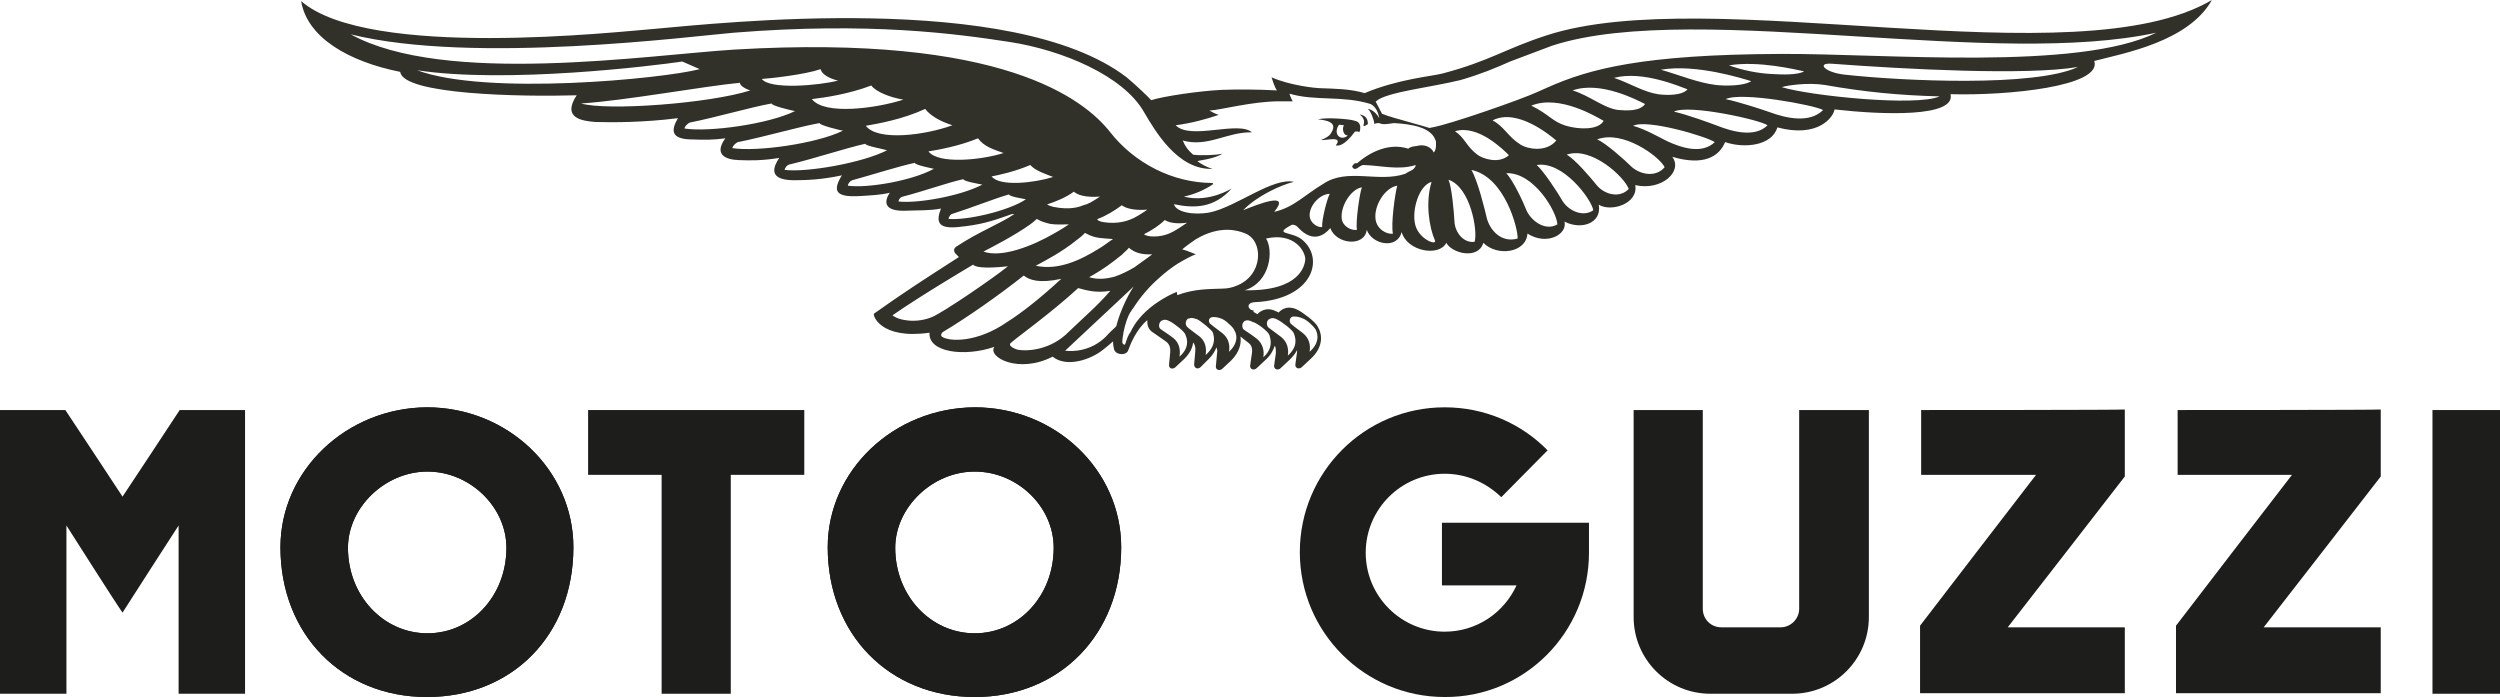 <?xml version="1.0" encoding="UTF-8"?><svg id="a" xmlns="http://www.w3.org/2000/svg" viewBox="0 0 459.1 128"><defs><style>.b{fill:#313029;}.c{fill-rule:evenodd;}.c,.d{fill:#1d1d1b;}</style></defs><g><path class="b" d="M406.2,0c-25,14.7-92.2-3.3-122.2,6.5-7.7,2.5-10.4,4.7-19.1,7-1.9,.5-8.1,1-14.3,3.6-2.7-.8-5.5-.8-8-.9-1,0-5.7-.5-9.1-2,.2,.6,.6,1.9,1,2.4-4-.2-7.2-.2-10.1-.1-4.2,.2-10.9,1.2-13,1.9-.4-.5-2.6-2.6-4.5-4.2C186-1.8,131.8,4.3,120.2,5.3c-6.5,.5-52.5,5.7-64.9-5.1,1.1,6.7,8.7,11.1,18.2,13,.5,4.2,22.3,4.6,32.4,4.3-2.7,4.1,.8,4.7,3.4,4.9,3.1,.1,8.9,.1,15.2-.7-1.3,2.2-1.3,3.8,2.3,3.9,2.8,.1,4.2,.1,6.4-.2-2.1,2.9-.1,3.9,2.4,4,2.1,.1,4.5,.1,7.5-.4-1,1.5-2.2,4,2.5,4.1,2.5,0,5.3-.1,9-.9-1.7,2.8-1.3,4.1,3.4,3.8,1.7-.1,3.8-.2,5.4-.6-1.2,1.8-.9,3.4,2.8,3.3,2.5-.1,4.6,0,6.6-.4-.8,2.1-.9,3.8,3.1,3.4,4.2-.4,6.3-1.1,9.4-2.2,.4-.2,.8-.2,1-.2-2.8,1.9-6.3,3.1-10.7,6-.6,.4-.4,1-.1,1.3l.6,.6c-7,4.5-10.1,6.5-15.6,10.4-.3,.2,1.1,4.8,10.2,3.5-.3,3.6,6.4,4.5,11.9,2.6-1.3,1.9,4.5,5,10.7,1.8,2.6,2.1,7.1,.5,9.3-1.3,.4-.3,1.1-.9,1.8-1.5,0,.6,.1,1.1,.2,1.5,.4,1.1,2.3,1.1,2.6,.1,.3-.9,1.5-3.9,3.5-5.5v.4c0,.8,.4,1.5,1.1,1.9l2.3,1.6c.4,.3,.9,.8,.8,2l-.2,2.1c-.2,.9,.7,1.2,1.3,.5l1.5-1.4c1-1,1.5-2,1.6-3,.3,.3,.5,.8,.4,1.7l-.2,2.2c-.1,.8,.7,1.2,1.3,.5l1.4-1.4c.7-.7,1.1-1.4,1.4-2.1,.1,.3,.2,.6,.1,1.1l-.2,2.2c-.2,.8,.7,1.2,1.3,.5l1.5-1.4c1.5-1.5,1.9-3.1,1.7-4.4,.6,.5,1.4,1.1,1.4,1.1,.4,.3,.9,.8,.7,2l-.3,2.1c-.2,.8,.7,1.2,1.3,.5l1.5-1.4c.9-.8,1.4-1.7,1.7-2.6,.2,.3,.2,.7,.2,1.4l-.3,2.1c-.2,.8,.7,1.2,1.3,.5l1.5-1.4c.6-.6,1.1-1.2,1.4-1.8v.3l-.3,2.2c-.2,.8,.7,1.2,1.3,.5l1.5-1.4c2.3-2.1,2.2-4.4,1.3-5.9-.5-1-2.9-2.7-3.7-3.1-.4-.2-1.7-.8-2.9,0-.2,.1-.4,.3-.6,.5-.2-.1-.3-.2-.4-.2-.4-.2-1.6-.8-2.9,0-.2,.1-.4,.3-.6,.5-.3-.2-.5-.3-.7-.4v-.3c-1,0-1.5-1.4,.2-1.5,10.8-.5,12.9-8.1,8.7-11.5-2-1.6-5.4-.8-1.9-2.7,.2-.1,.8,0,1.2,.5,2.7,2.9,4.8,1.4,5.9,.1,1.1,3,6.3,3.5,6.7,.3,.9,2.7,5.6,3.7,6.4,.4,1,3.6,6.9,4.6,8.2,2,1.1,2,5.9,3.1,6.8,0,2.6,2.6,7.9,1.8,8.1-1.7,3.6,2.3,7.4,.1,6.8-2.2,3.1,1.6,6.9,.3,6.3-3.1,2.3,1.4,7.3-.2,6.7-3.6,4.8,1.1,8.8-2.5,6.8-5.2,5.7,1.7,8.6,0,9.7-2.7,3.5,1.2,8.6,.7,9.6-2.7,7.5,2,10.3-1.9,10.5-3.3,8.8,1,22.3,1.5,21.3-2.8,10.4,.3,27.9-1.4,26.4-6.1,5.3-1.4,17.3-3.5,21.6-11.2ZM76.6,12.9c16.4,2.5,43.3-.8,48.7-1.6,.4,.2,2.8,1.2,3.2,1.4-7,1.8-39.3,4.9-51.9,.2Zm30.1,6.1c8-.5,22.7-3.2,29.2-3.8-.1,.5,1.1,1.2,1.9,1.4-7.5,2.4-26.3,3.8-31.1,2.4Zm19,4.6c0-.3,.5-.9,1-1.1,5-1,11.1-2.8,15-3.5-.1,.4,3.7,1.3,4.3,1.4-4.9,2.4-15.8,3.9-20.3,3.2Zm82.6,25.5c-1.2,.7-2.4,1.3-3.6,1.7-1.5,.4-3.1,.6-4.7,.1,1.1-.6,2.8-1.6,4.6-3,.5-.4,.9-.7,1.4-1.1l.3-.3c.3-.3,.7-.6,1-1,1.1,.9,2.3,1.3,4.3,1.2-.3,.2-.5,.4-.8,.6-.8,.6-1.7,1.2-2.5,1.8Zm-9.1-6.3q.1,0,0,0c.1,0,.2,0,.3,.1,.9,.5,1.7,.7,2.5,.8,.7,.1,1.4,.1,2.4,.2-.2,.1-.4,.3-.6,.4-.6,.4-1.2,.9-1.9,1.3-3.5,2.2-7.6,4.1-11.7,3.2,1.5-.8,4.8-2.5,7.5-4.7,.5-.4,1.1-.8,1.5-1.3Zm16.1-.2c-.4,.2-1.9,1-4.1,.8-.7-.1-1.1-.3-1.1-.4h0c1.4-.7,2.8-1.6,3.8-2.6,.6,.4,1.9,.8,4.1,.5-1,.7-2.1,1.4-2.7,1.7Zm-7.7-2.3c-.5,.2-2.3,.9-4.9,.5-.8-.1-1.2-.4-1.2-.5l.1-.1c1.6-.6,3.2-1.6,4.4-2.5,.7,.5,2.1,1,4.7,.8-1.3,.9-2.3,1.5-3.1,1.8Zm-8.7-2.6c-.7,.3-2.4,.9-5.4,.3-.8-.2-1.2-.4-1.2-.5h.1c1.5-.5,3.3-1.2,4.8-2.3,.7,.6,2.1,1.1,4.8,.9-1.5,1-2.2,1.4-3.1,1.6Zm-16.8-5.3c1.5-.3,4.3-.9,7.1-2.1,1,1.1,2.7,1.6,4.2,2.2-3.5,1.1-9.8,1.8-11.3-.1Zm-11.6-4.6c1.9-.3,5.7-1,9.1-2.4,1.1,1.5,2.7,2,4.7,2.7-4.1,1.3-12,2.1-13.8-.3Zm-11.5-4.7c2.3-.4,6.8-1.2,10.9-3.1,1,1.3,2.8,2.3,5,3-4.9,1.8-13.7,3-15.9,.1Zm-9.9-4.9c2.4-.3,6.7-.9,10.9-2.5,.9,1.2,3.5,2.2,5.9,2.6-5,1.6-14.5,2.9-16.8-.1Zm-9.2-3.7c1.6-.1,7.9-.8,10.8-1.8,.2,.9,1.5,1.7,3.2,2.1-3.5,.9-12.5,1.7-14-.3Zm-5.4,12.7c0-.3,.5-.9,1-1.1,5-1,11.1-2.8,15-3.5,0,.4,3.7,1.3,4.3,1.4-4.9,2.4-15.8,3.9-20.3,3.2Zm9.6,4c0-.3,.4-.9,.9-1,4.6-1.1,10.3-3,13.9-3.8,0,.4,3.5,1,4,1.2-4.5,2.3-14.7,4.1-18.8,3.6Zm11.6,2.9c0-.3,.3-.8,.8-1,4-1.1,8.3-2.5,11.5-3.2,0,.4,3.1,1,3.5,1.1-4,2.2-12.2,3.6-15.8,3.1Zm9.3,2.9c0-.3,.3-.8,.8-.9,3.9-1,8-2.5,11.1-3.2,0,.4,3,.9,3.5,1-4,2.1-11.9,3.5-15.4,3.1Zm9.2,3.2c0-.3,.3-.8,.6-.9,3.5-1.1,7.7-2.8,10.5-3.6,0,.4,2.7,.8,3.1,.9-3.3,2.2-11,3.9-14.2,3.6Zm15,1c.4-.3,.9-.7,1.2-1,.8,.5,1.6,.7,2.4,.9,1.1,.2,2.2,.1,3.5,.1-.6,.4-1.2,.8-1.9,1.2-.2,.1-.5,.3-.7,.4-4.1,2.4-9.8,4.6-13.1,3.4,1.5-.8,5.5-2.8,8.6-5Zm-18,17c-2.8,1.2-6.1,.7-7.3-.3,5.3-3.7,14.8-9.3,14.8-9.3,.3,.4,1.8,.8,6.4,.3-3,2.4-11.8,8.4-13.9,9.3Zm1.9,3.7c-.4-.2-.3-.6,0-.9,4.5-2.7,10.1-6.6,14.9-10.4,1,.8,2.8,1.5,6.9,.6-4,3.7-7.5,6.4-9.9,7.9-5.6,3.9-10.6,3.6-11.9,2.8Zm13.7,2.3c-.6-.2-1.7-.7-1.2-1.2,1.2-1.1,7.4-5.5,12.4-10.1,1.2,.3,3.1,1,5.9,.5-2.1,2.5-5,5-7.6,7.5-3.2,3.3-7.5,3.7-9.5,3.3Zm8.8,.2l9.3-8.7,3.3-3.1h0c-1.4,2.1-2.7,5.2-3.2,7.3l-.3,.3c-.5,.5-1,.9-1.6,1.6-2.7,2.7-6.1,2.8-7.5,2.6Zm11.2-1.7c-.1,.4-.2,.6-.3,.6s-.3-.1-.4-.4c0-.6,.1-1.1,.2-1.7v-.1c.3-1.6,.9-3.2,1.2-3.6,0-.1,.1-.2,.1-.2l.1-.1c.1-.2,.2-.4,.4-.6,1.4-2.2,3-4,4.7-5.5,1.2-1.1,2.4-2,3.5-2.7,1.5-.9,2.7-1.5,3.3-1.7,0,0-1.9-.8-2.5-.9,.8-.7,1.7-1.3,2.4-1.8,4.6-2.8,8-1.6,9-1.2,3.6,1.2,3.6,7.8-1.5,9.7-.7,.3-1.6,.5-2.5,.5-2.4,.1-5.1,0-8.3,1.2,0-.2-.1-.5-.1-.6-.2,.1-.5,.2-.7,.3-1.3,.6-2.4,1.3-3.4,2-2.3,1.7-3.6,3.4-4.4,5.1-.4,.5-.6,1.1-.8,1.7Zm9.8,2.8c.2-1.2,0-2.5-1.1-3.4-1.3-1-2.2-1.5-2.4-1.7-.4-.3-.3-1.2,.2-1.5s1-.2,1.5,.1c.7,.3,2.8,1.9,2.9,2.5,.4,.9,.7,2.4-1.1,4Zm4.8-.3c.2-1.2,0-2.5-1.1-3.4-1.3-1-2.2-1.6-2.3-1.8-.4-.4-.3-1.2,.2-1.5h.1c.5-.2,.9-.1,1.4,.1h.1c.8,.4,2.6,1.9,2.9,2.4,.4,1.1,.5,2.6-1.3,4.2Zm4.3-.6c.2-1.3-.1-2.5-1.2-3.4-1.3-1-2-1.5-2.2-1.7-.2-.1-.2-.3-.3-.5,0-.3,.1-.6,.4-.7,.5-.2,1.5,0,2.1,.3,.4,.2,.8,.5,1.2,.9,.5,.4,.9,.9,1,1.2,.5,.8,.7,2.3-1,3.9Zm11.5-6.4c.5-.2,1.5,0,2.1,.3,.8,.3,2,1.5,2.3,2,.5,1,.7,2.5-1.1,4.1,.2-1.3-.1-2.5-1.2-3.4-1.3-1-2-1.5-2.2-1.7-.4-.4-.3-1,.1-1.3Zm-4.1,.4c.5-.3,1-.2,1.5,.1,.8,.4,2.8,1.9,3,2.5,.4,1,.7,2.5-1.1,4.1,.2-1.2-.1-2.5-1.2-3.4-1.3-1-2.2-1.6-2.4-1.8-.4-.4-.3-1.3,.2-1.5Zm0,2.9c.3,.9,.7,2.5-1.1,4.1,.2-1.2-.1-2.5-1.2-3.4-1.3-1-2.2-1.5-2.4-1.7-.3-.2-.3-.8-.2-1.1,.1-.2,.2-.3,.3-.4,.4-.3,1-.2,1.5,.1h0c.9,.2,2.9,1.8,3.1,2.4Zm6.6-13.8c-.1,1-.9,5.8-11.1,5.6,4.7-1.5,5.3-7.3,3.9-9.5,5.3-1.2,7.3,2.5,7.2,3.9Zm3.1-6c-.9,.1-2.3-.8-2.3-2.2,0-1.8,1.9-3.9,3.7-3.9-.5,.9-1.5,4.8-1.4,6.1Zm6.4,.5c-1,.2-2.6-.6-2.8-2-.3-2.3,1.7-5.5,3.7-5.8-.4,1-1.2,6.5-.9,7.8Zm6.6,.7c-1.1,.2-3-.8-3.2-2.7-.3-2.5,1.8-5.8,4-6.1-.4,1.3-1.2,7.1-.8,8.8Zm4.1-1.6c-.7-2.7,.7-7.3,3-7.9-1.2,3.8-.4,8.5,.6,10.7,.5,1.1-2.9-.1-3.6-2.8Zm3.4-13.3c-.5-1-1.5-1.4-2.6-1.3-.7,.2-1.5,.1-2.1,.6-3.4-1.1-6.9,.5-9.4,2.7-.4-.2-.8,.3-.9,.6,.6,1.1,1.3-.3,2.1-.3,3.3,.1,6.4,1,9.6,0-.2,1-1.3,1.1-1.9,1.6-4.9,1.7-10.6-1.1-15,1.8-3.4,2-5.5,4.4-9.1,5.2,3.2-3.9-3.2-1.3-5.7-.3,2.6-2.7,7.1-4.7,9.3-5.2-3.8-.9-10.6,4.6-15.4,5.6-3.1,.6-6.3-.1-6.6-1.5,3.8,.8,7.4,.7,10.6-2.9,0,0-4.2,2.7-8.8,1.5,1.9-.4,3.8-1.2,5.4-2.3l-.1-.2c-7.4,0-14.4-3.7-18.8-9.3-4.8-6.1-19.8-18.1-69-15.2-16,1-53.2,6.7-70.5-2.8,22.5,5.6,63,.3,70.4-.3,24.9-2,40.8,.2,50.6,1.7,9.7,1.5,20.9,6.2,24.7,12.9,2,3.4,6.2,10.7,12.6,10.4-1.2-.3-2.3-1-2.8-1.4-.1-.1,3.2-.4,4.6-1.4-1,.3-4.1,.4-5.4,.2-.9-.8-1.4-1.4-1.9-2.6,4.6,1.3,8.1-1.6,12.7-1.5-2.5-2.2-11.3,1.5-14-1.3,3-.4,5.5-1.1,7.9-1.9-.6-.2-1.2-.5-1.7-.8,2.1-.1,7.8-1.7,12.9-1.7h2.4c-.2-.3-.5-1-.6-1.4,4.7,1.4,9.8,.3,14.9,1.9,1,.5,1.4,1.6,1.6,2.6-.4-.7-1.2-1.6-2.1-1.7,.5,.4,1.1,1.9,1.2,2.8,.2-.2,.6-.2,.9-.2,.7,.4,1.8,.1,2.7,0,3.1,.2,7,.7,7.7,3.4,0,.7,.1,1.4-.4,2Zm7.5,16.4c-2,.3-3.6-1.7-3.7-3.7-.1-1.8-.5-6.4-1.1-7.7,4.1,1.4,5.4,9.5,4.8,11.4Zm50.8-29.5c-1.3,.9-4.8,.9-6.5,.7-3.3-.4-6.6-1.8-10.1-2.8,6.5-1.1,14.9,1.6,16.6,2.1Zm-4.1-2.9c5.4-.9,12.4,.8,13.8,1.1-1.1,.7-4.2,.6-5.7,.5-2.7-.1-5.6-.7-8.1-1.6Zm-7.6,4.4c-1,1.2-4,1.1-5.4,.9-2.7-.4-5.1-2-8.1-3,5.2-1.4,12.1,1.6,13.5,2.1Zm-7.8,2.7c-1,1.4-3.5,1.2-4.9,1.1-2.6-.3-5.2-2.6-8.4-3.6,5.1-1.8,11.9,1.8,13.3,2.5Zm-7.6,3.1c-1,1.7-4.5,1.6-6.9,.9-2.6-.8-3.1-2.1-6.4-3.7,5.1-2.1,11.9,2,13.3,2.8Zm-8.7,3.6c-1.9,2.3-5.4,1.5-6.5,.8-2.4-1.5-3-3.3-5.2-4.5,4.5-2.3,10.5,2.7,11.7,3.7Zm-8.7,2.7c-1.9,1.7-4.9,.6-5.8-.1-2-1.5-2.3-3.1-4.1-4.3,4.2-1.3,8.9,3.4,9.9,4.4Zm-4.1,11.4c-.3-1.3-1.6-6.7-2.8-8.7,6.2,1.3,8.6,10.9,8.5,12.6-3.1,.9-5.2-1.7-5.7-3.9Zm7.4-1.1c-.7-1.8-2.6-5.8-3.8-7,5.1-.2,9.3,7.1,9.4,9.4-2,1.2-4.5-.3-5.6-2.4Zm6.6-1.8c-.9-1.6-3.6-5.7-4.8-6.7,4.8-.8,10,6.2,10.4,8.3-1.8,1.3-4.4,.2-5.6-1.6Zm6.3-2.9c-1.2-1.5-4.1-4.9-5.6-5.7,4.6-1.6,10.7,4.2,11.4,6.3-1.6,1.7-4.3,1.1-5.8-.6Zm6.4-3.4c-1.3-1.3-4.9-4.5-6.4-5.1,4.7-1.8,11.4,3.1,12.4,5.1-1.5,1.8-4.2,1.5-6,0Zm6.4-4.8c-1.2-.6-4-2.2-6.2-2.8,2.6-1.3,13.6,2,15,3-2.4,2.3-6.2,1-8.8-.2Zm9.3-2.8c-1.3-.5-5.7-2.1-8-2.6,2.7-1.4,15.8,1.5,17.2,2.5-2.3,2.3-6.4,1.2-9.2,.1Zm9.6-2.5c-1.4-.5-5.7-1.9-8.1-2.4,2.9-1.4,16.3,1.1,17.9,2-2.5,2.5-6.8,1.5-9.8,.4Zm2.2-4.6c.9-.3,4.7-.9,7.9-.4,7.4,1.3,13.6,1.9,21.1,2.1-4.3,1.9-23.8-.1-29-1.7Zm11.5-2.3c-3.6-.4-5.2-2.2-2.3-2,13.4,1,35.7,2.2,45.2,.6-7.9,3.7-32,2.6-42.9,1.4Zm-11.7-3.8c-25.2,.1-35.1,2.7-42.9,6.2-.6,.3-1.2,.5-1.8,.8h0c-2.8,1.3-15.9,5.9-19.3,6.5-.2,0-.4,.1-.5,.1-.5-.2-4.6-1.3-6.6-1.9-.6-.2-1-.3-1-.3l-.8-.3-.3-.1-1.2-2.3h.1c1.8-1.7,10.3-2.6,15.5-3.9,3.8-1.1,6.4-2.2,9.1-3.4l7.7-2.9c13.4-4.4,35.2-3,56.3-1.7,19.7,1.2,39.9,2.5,54.7-.7-14.4,7.1-50.1,3.8-69,3.9Z"/><path class="b" d="M249.7,21c1.3,1.1,.6,1.9,.7,2.1,.2,.2,.5-.2,.8-.3,0-1.3-.7-1.6-1.5-1.8Z"/><path class="b" d="M248.5,22.1c-.7-.2-4.6-.6-6.5-.2,3,.3,3.3,1.2,2.4,2.6-.3,.5-1,.9-1.8,1.2,.6,.2,4.2-.9,2.7,1,.4,.1,1.5,.2,3.5-2.5,.1-.1,.7-.1,.8,.1,.2-.3,.2-.7,.2-1.1-.2-.8-.5-.9-1.3-1.1Zm-2.6,.8l.9,.1c-.3,.5-.2,1.3,.2,1.7,.2,.1,.4,.2,.5,.2-1.3,1.1-2.8-.3-1.6-2Z"/></g><path class="d" d="M291.8,101.5v-5.5h-27v11.5h13.7c-2.3,5-7.3,8.5-13.2,8.5-8,0-14.5-6.5-14.5-14.5s6.5-14.5,14.5-14.5c4.1,0,7.7,1.7,10.4,4.3l8.5-8.6c-4.8-4.9-11.5-7.9-18.9-7.9-14.7,0-26.6,11.9-26.6,26.6s11.9,26.6,26.6,26.6c14.6,.1,26.5-11.8,26.5-26.5h0Z"/><path class="d" d="M33,75.3c-.3,.5-10.5,15.9-10.5,15.9,0,0-10.2-15.5-10.5-15.9H0v52.1H12.2v-30.9s9.4,14.8,10.3,16c.8-1.3,10.3-16,10.3-16v30.9h12.2v-52.1h-12Z"/><path class="d" d="M108,75.3v11.9h13.5v40.2h12.7v-40.2h13.5v-11.9h-39.7Z"/><path class="d" d="M330.4,75.3v36.5c0,1.9-1.6,3.4-3.4,3.4h-10.9c-1.9,0-3.4-1.5-3.4-3.4v-36.5h-12.7v38c0,7.8,6.3,14.1,14.1,14.1h15c7.8,0,14.1-6.3,14.1-14.1v-38h-12.8Z"/><path class="d" d="M352.8,75.3v11.9h21.1s-21.1,27.4-21.3,27.7v12.4h37.6v-12.1h-21.5s21.3-27.4,21.5-27.7v-12.3c-1.1,.1-36.4,.1-37.4,.1h0Z"/><path class="d" d="M399.9,75.3v11.9h21s-21.1,27.4-21.3,27.7v12.4h37.6v-12.1h-21.5s21.3-27.4,21.5-27.7v-12.3c-1,.1-36.3,.1-37.3,.1h0Z"/><path class="d" d="M446.7,75.3v52.1h12.4v-52.1h-12.4Z"/><path class="c" d="M51.5,100.5c0,16,11.3,27.5,26.9,27.5s26.9-11.3,26.9-27.5c0-14.2-12.1-25.7-26.9-25.7-14.8,.1-26.9,11.6-26.9,25.7h0Zm12.4,.1c0-7.4,6.8-14,14.6-14s14.5,6.5,14.5,14c0,8.8-6.4,15.7-14.5,15.7s-14.6-6.9-14.6-15.7h0Z"/><path class="d" d="M51.5,100.5c0,16,11.3,27.5,26.9,27.5s26.9-11.3,26.9-27.5c0-14.2-12.1-25.7-26.9-25.7-14.8,.1-26.9,11.6-26.9,25.7h0Zm12.4,.1c0-7.4,6.8-14,14.6-14s14.5,6.5,14.5,14c0,8.8-6.4,15.7-14.5,15.7s-14.6-6.9-14.6-15.7h0Z"/><path class="c" d="M152,100.5c0,16,11.3,27.5,27,27.5s26.9-11.6,26.9-27.5c0-14.2-12.1-25.7-26.9-25.7-14.9,.1-27,11.6-27,25.7h0Zm12.4,.1c0-7.4,6.8-14,14.6-14s14.5,6.4,14.5,14c0,8.8-6.4,15.7-14.5,15.7s-14.6-6.9-14.6-15.7h0Z"/><path class="d" d="M152,100.5c0,16,11.3,27.5,27,27.5s26.9-11.6,26.9-27.5c0-14.2-12.1-25.7-26.9-25.7-14.9,.1-27,11.6-27,25.7h0Zm12.4,.1c0-7.4,6.8-14,14.6-14s14.5,6.4,14.5,14c0,8.8-6.4,15.7-14.5,15.7s-14.6-6.9-14.6-15.7h0Z"/></svg>